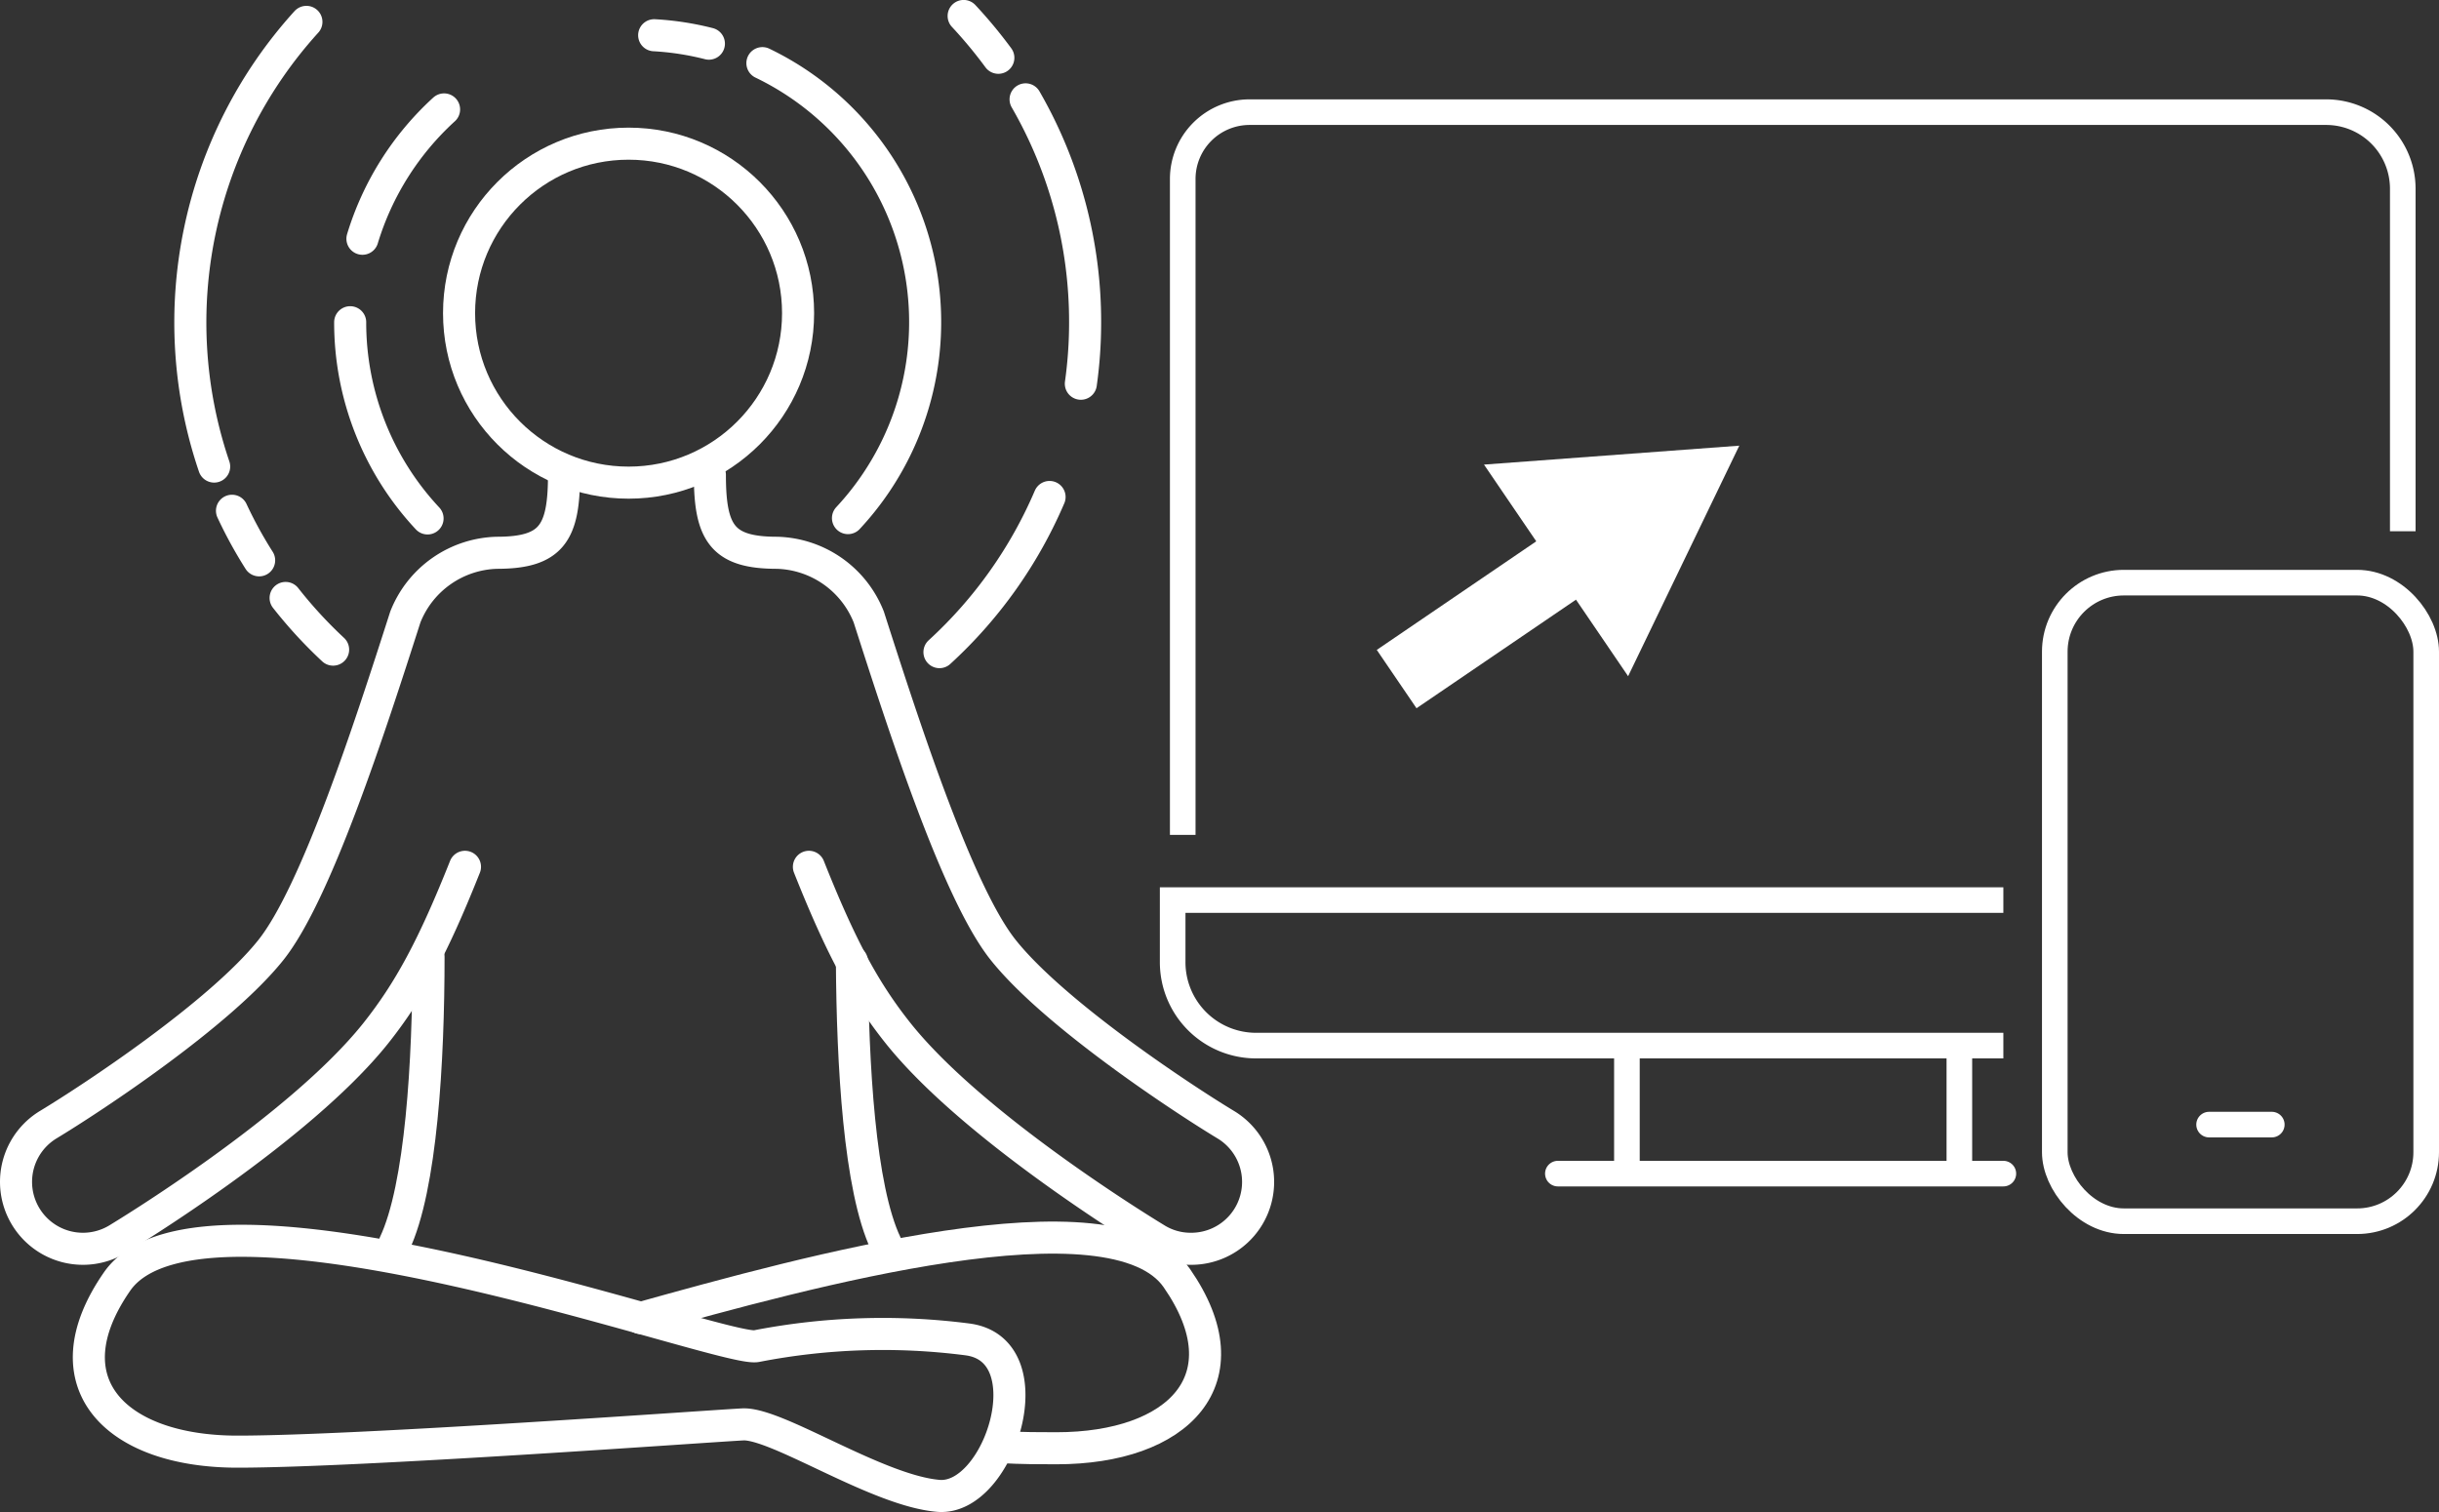 <svg xmlns="http://www.w3.org/2000/svg" viewBox="0 0 222.88 138.19"><rect x="0" y="0" width="222.88" height="138.19" fill="#333333" stroke="none"/><defs><style>.cls-1,.cls-2,.cls-3{fill:none;stroke:#fff;}.cls-1,.cls-2{stroke-miterlimit:10;stroke-width:2.34px;}.cls-2,.cls-3{stroke-linecap:round;}.cls-3{stroke-linejoin:round;stroke-width:2.93px;}.cls-4{fill:#fff;}</style></defs><g id="Calque_2" data-name="Calque 2"><g id="Calque_1-2" data-name="Calque 1"><line class="cls-1" x1="148.67" y1="95.33" x2="148.67" y2="107.03"/><path class="cls-1" d="M108.08,76.3V16.36a6.11,6.11,0,0,1,6.11-6.11h98.38a7,7,0,0,1,7,7V48.55"/><path class="cls-1" d="M183.07,82.26H107.16v5.67a7.62,7.62,0,0,0,7.62,7.63h68.29"/><line class="cls-1" x1="179.05" y1="95.9" x2="179.05" y2="107.14"/><line class="cls-2" x1="142.36" y1="107.26" x2="183.07" y2="107.26"/><rect class="cls-2" x="187.77" y="53.25" width="33.94" height="58.36" rx="6.31"/><line class="cls-2" x1="201.87" y1="102.78" x2="207.6" y2="102.78"/><path class="cls-3" d="M95.91,45.42A41.14,41.14,0,0,1,85.85,59.6"/><path class="cls-3" d="M93.72,9.08a40.65,40.65,0,0,1,5.44,20.36,40.23,40.23,0,0,1-.39,5.63"/><path class="cls-3" d="M88.06,1.46a42.8,42.8,0,0,1,3.17,3.82"/><path class="cls-3" d="M19.57,42.64A40.89,40.89,0,0,1,28,2"/><path class="cls-3" d="M23.68,51.21a39.68,39.68,0,0,1-2.48-4.53"/><path class="cls-3" d="M30.44,59.37a41.23,41.23,0,0,1-4.34-4.72"/><path class="cls-3" d="M69.67,5.77a26.27,26.27,0,0,1,7.82,41.58"/><path class="cls-3" d="M59.78,3.22a26,26,0,0,1,5,.77"/><path class="cls-3" d="M33.12,21.82A26.34,26.34,0,0,1,40.58,10"/><path class="cls-3" d="M39.07,47.38A26.22,26.22,0,0,1,32,29.45"/><path class="cls-3" d="M77.85,87.86c.06,9.4.68,20.74,3.11,25.84"/><path class="cls-3" d="M58.54,120.46c15.07-4.2,43.21-12,49-3.65,6.42,9.25.15,15.55-11,15.55-1.41,0-3.16,0-5.14-.11"/><path class="cls-3" d="M10.7,117.12c-6.42,9.25-.15,15.55,11,15.55s43.06-2.33,46.17-2.49,12.28,6.06,17.88,6.53,9.95-13.37,2.64-14.3a60.39,60.39,0,0,0-19.28.62C65.91,123.6,18.48,105.93,10.7,117.12Z"/><circle class="cls-3" cx="57.44" cy="28.62" r="15.49"/><path class="cls-3" d="M42.49,79.22c-2.9,7.29-5.09,11.37-8.2,15.27-7,8.73-22.88,18.35-23.55,18.76a6.11,6.11,0,1,1-6.32-10.47c4.07-2.46,15.66-10.11,20.32-15.94,4.12-5.15,9-20.15,12.3-30.45a9.26,9.26,0,0,1,8.37-5.87c5,0,6.13-1.81,6.13-7.11"/><path class="cls-3" d="M73.92,79.22c2.9,7.29,5.08,11.37,8.2,15.27,7,8.73,22.88,18.35,23.55,18.76a6,6,0,0,0,3.15.88A6.11,6.11,0,0,0,112,102.78c-4.07-2.46-15.65-10.11-20.31-15.94-4.13-5.15-9-20.15-12.3-30.45A9.28,9.28,0,0,0,71,50.52c-5,0-6.13-1.81-6.13-7.11"/><path class="cls-3" d="M39.16,87.44c0,9.48-.66,21.09-3.12,26.26"/><rect class="cls-4" x="125.79" y="52.87" width="21.16" height="6.45" transform="translate(-7.92 86.49) rotate(-34.25)"/><polygon class="cls-4" points="158.94 40.73 135.61 42.46 148.78 61.8 158.94 40.73"/></g></g></svg>
